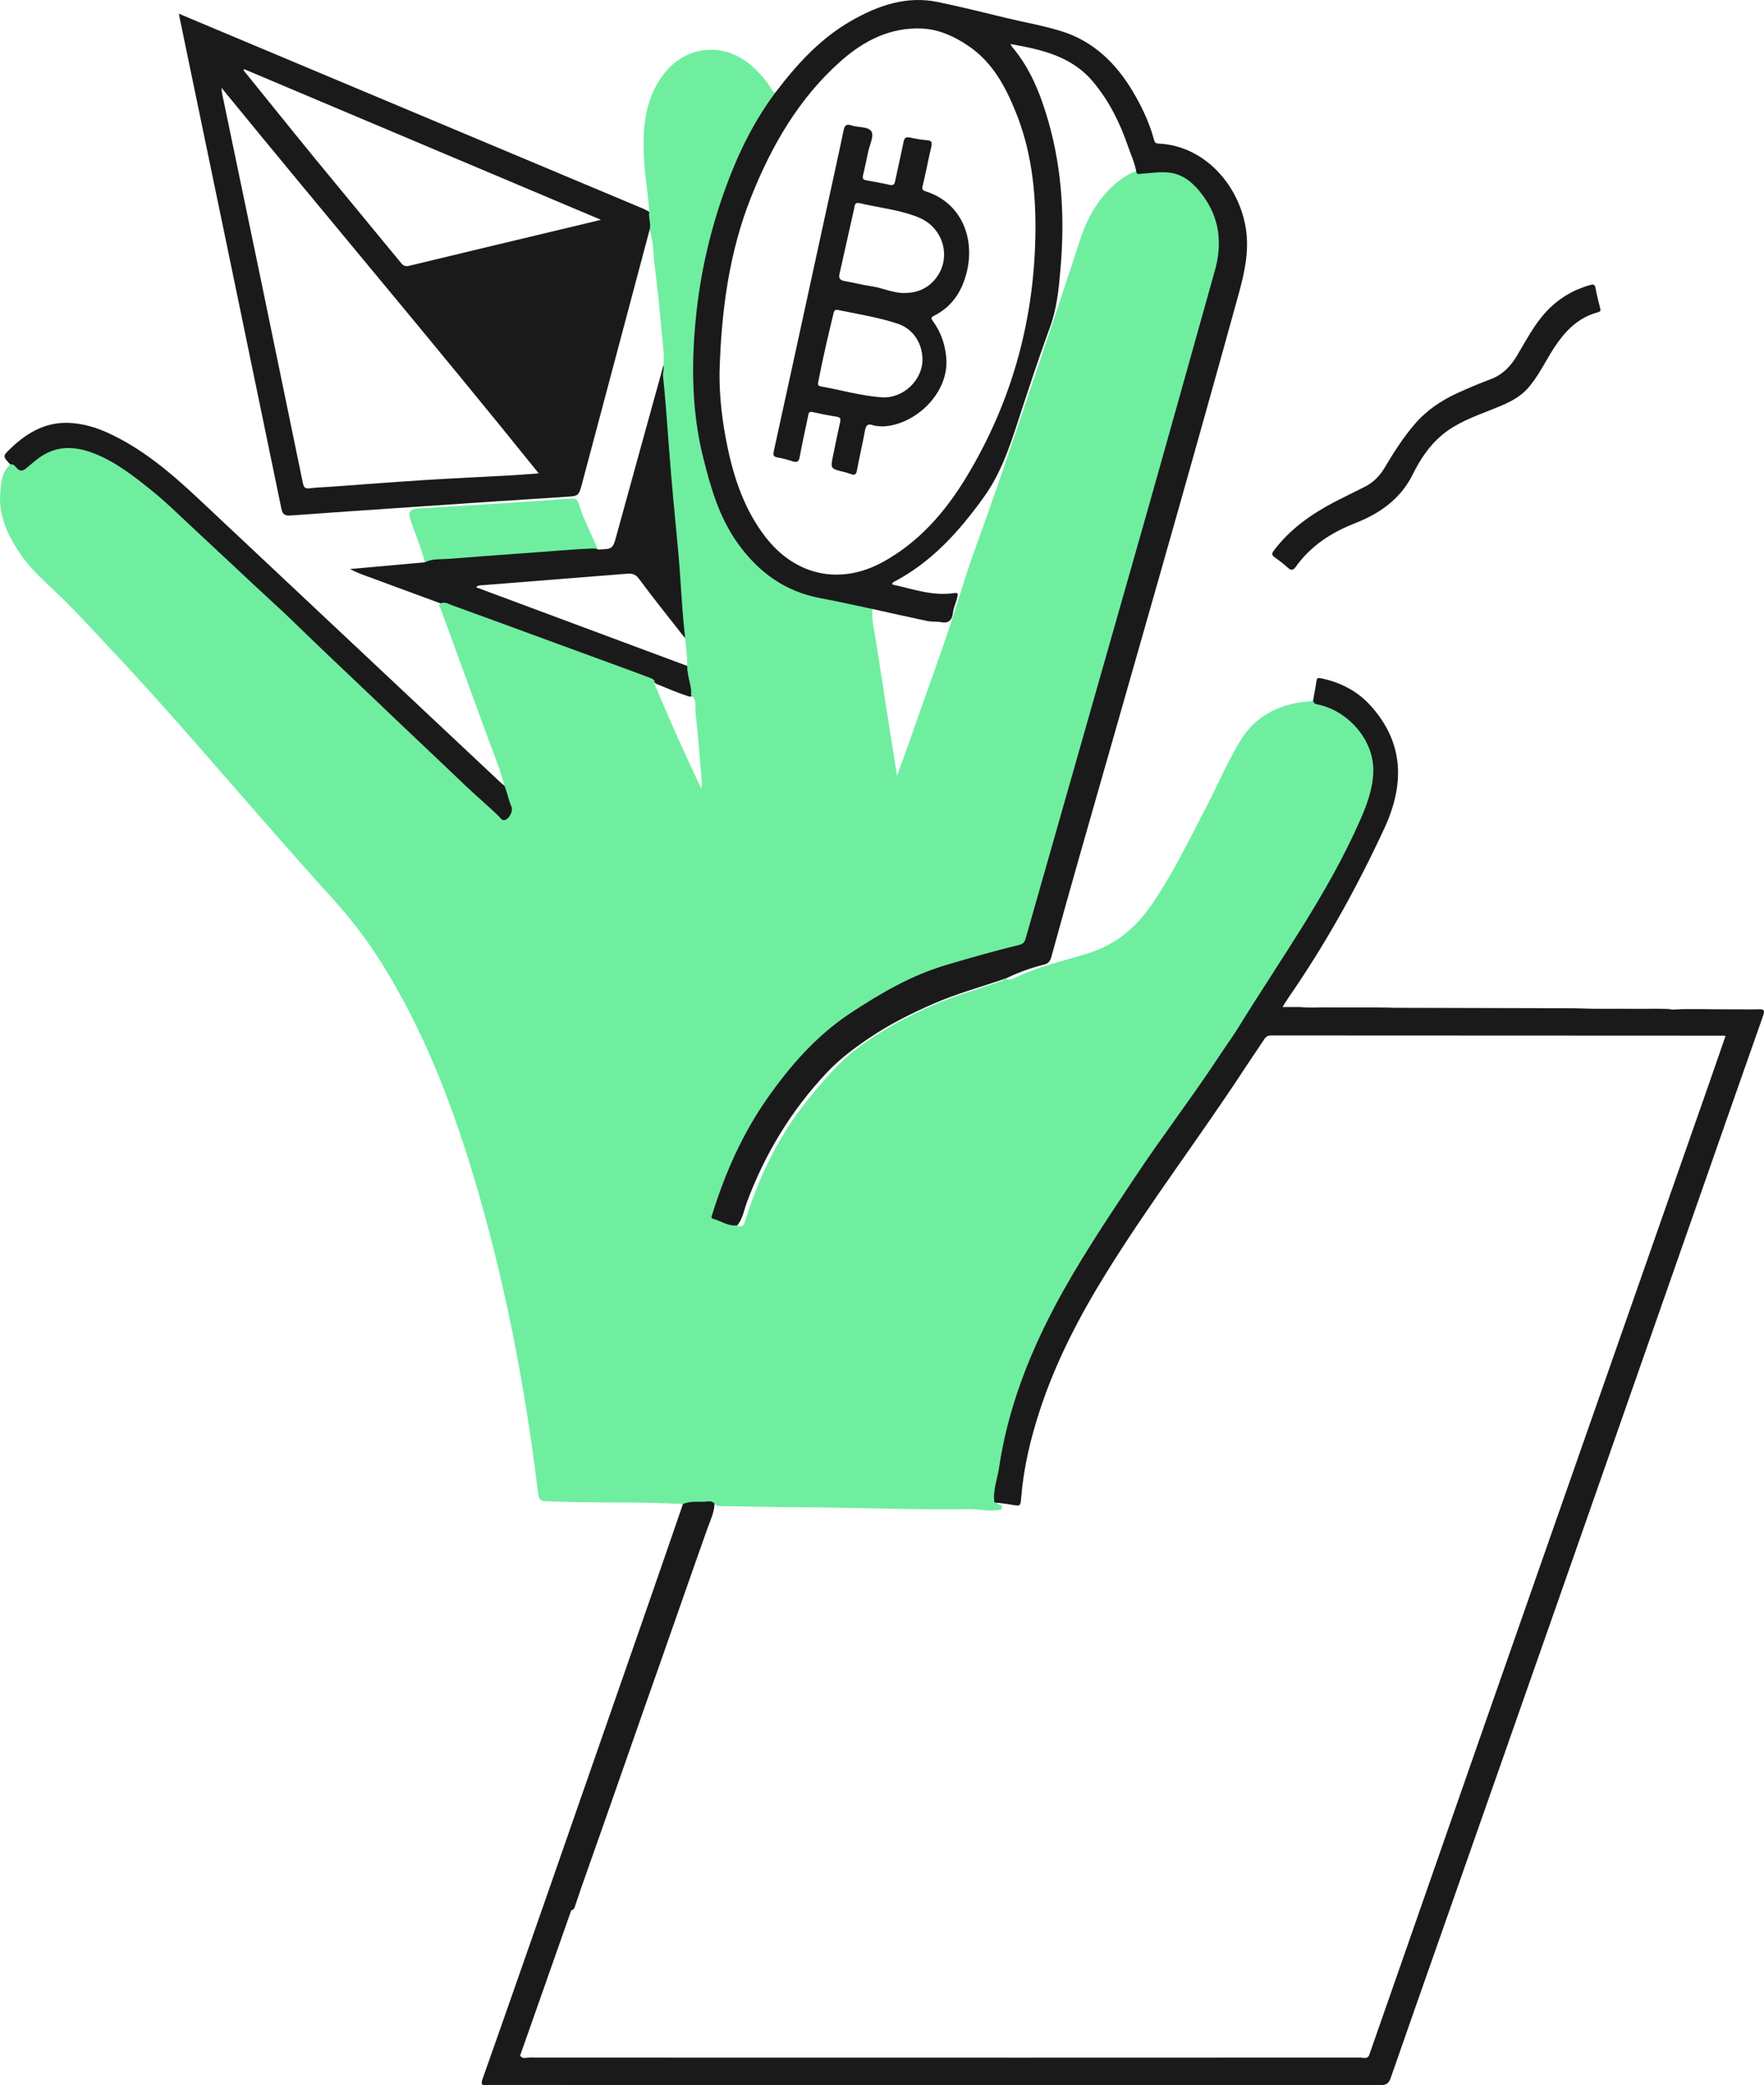 <?xml version="1.0" encoding="UTF-8"?>
<svg xmlns="http://www.w3.org/2000/svg" id="a" data-name="Layer 1" width="620.593" height="733.643" viewBox="0 0 620.593 733.643">
  <path d="M177.442,276.406c2.589,2.354,1.95,6.05,3.633,8.791,.218,.354-2.9,4.39-3.355,4.459-.71,.108-.974-.538-1.37-.907-8.403-7.831-16.826-15.64-25.178-23.525-23.726-22.399-47.402-44.852-71.14-67.238-9.142-8.621-18.121-17.427-27.77-25.491-5.497-4.593-11.304-8.764-17.86-11.779-8.767-4.033-16.736-3.235-23.869,3.668-2.884,2.79-3.007,2.658-5.946-.197-.291-.282-.638-.506-.958-.756-2.752-2.958-2.736-2.941,.195-5.75,6.13-5.875,13.075-9.666,21.917-8.809,4.099,.397,7.988,1.526,11.725,3.198,12.499,5.594,22.719,14.352,32.569,23.598,35.305,33.143,70.591,66.307,105.888,99.459,.482,.453,1.012,.854,1.519,1.279Z" fill="#1a1a1a"></path>
  <path d="M200.959,672.118c-2.217-2.919-4.788-5.483-7.7-7.707,11.915-34.215,23.837-68.428,35.741-102.646,3.778-10.861,7.509-21.739,11.261-32.61,.457-1.412,1.466-1.736,2.864-1.678,2.382,.098,4.795,.237,7.148-.041,1.981-.235,1.168,.829,1.097,1.656-.1,3.064-1.464,5.783-2.461,8.577-5.115,14.341-10.066,28.74-15.138,43.096-9.784,27.692-19.368,55.454-29.199,83.129-.724,2.039-1.345,4.114-2.086,6.146-.299,.82-.396,1.847-1.528,2.079Z" fill="#1a1a1a"></path>
  <path d="M563.01,108.684c.211,.761-.239,1.006-.879,1.179-8.97,2.435-13.705,9.409-18.017,16.834-1.917,3.3-3.802,6.607-6.296,9.545-3.487,4.108-8.252,5.959-13.046,7.864-6.064,2.409-12.237,4.605-17.376,8.873-4.584,3.807-7.793,8.709-10.359,13.889-4.363,8.806-11.743,13.851-20.403,17.246-8.331,3.267-15.477,7.923-20.719,15.226-1.122,1.563-1.819,1.367-3.037,.232-1.391-1.297-2.948-2.425-4.489-3.55-1.022-.746-1.03-1.28-.237-2.332,5.771-7.653,13.379-12.964,21.761-17.306,3.378-1.75,6.816-3.385,10.209-5.107,3.044-1.544,5.312-3.867,7.056-6.813,3.131-5.288,6.441-10.453,10.449-15.156,4.179-4.904,9.353-8.386,15.128-11.027,3.839-1.756,7.74-3.398,11.694-4.875,4.208-1.572,7.009-4.546,9.244-8.278,3.237-5.404,6.109-11.057,10.495-15.698,4.203-4.447,9.256-7.449,15.138-9.125,1.195-.341,1.752-.329,2.005,1.099,.435,2.449,1.106,4.856,1.677,7.281Z" fill="#1a1a1a"></path>
  <path d="M210.345,193.333c-5.043,.447-10.081,.957-15.129,1.33-14.833,1.094-29.669,2.135-44.505,3.19-.41,.029-.825-.012-1.237-.02-1.331-5.229-3.492-10.175-5.201-15.276q-1.149-3.431,2.582-3.667c11.508-.699,23.018-1.375,34.524-2.107,6.535-.416,13.065-.9,19.593-1.405,1.507-.117,2.224,.456,2.663,1.903,1.691,5.573,4.486,10.696,6.71,16.053Z" fill="#6feea0"></path>
  <path d="M489.756,354.563c-10.545,.005-21.091,.012-31.636,.003-.313,0-.626-.176-.939-.27,10.541,0,21.083-.003,31.624,.01,.317,0,.633,.167,.95,.257Z" fill="#bec0ce"></path>
  <path d="M588.363,355.197c-10.025,.008-20.049,.02-30.074,.016-.723,0-1.508,.204-2.123-.407,10.257,.02,20.513,.036,30.77,.075,.476,.002,.952,.206,1.427,.316Z" fill="#8a8da6"></path>
  <path d="M243.749,241.282c-.733-2.225-1.162-4.471-1.389-6.779-24.905-9.277-49.81-18.554-74.858-27.884,.615-.755,1.341-.664,2.023-.718,16.962-1.341,33.924-2.677,50.884-4.042,1.802-.145,3.105,.027,4.396,1.776,4.958,6.715,10.195,13.223,15.344,19.796,.501,.64,1.113,1.193,1.673,1.786-.47-5.357-1.051-10.708-1.389-16.073-.75-11.902-1.92-23.765-2.979-35.64-1.007-11.296-1.661-22.622-2.634-33.921-.323-3.747-.416-7.542-1.369-11.22-5.51,19.948-11.036,39.89-16.517,59.844-1.354,4.931-1.288,4.949-6.588,5.126-.671-.45-1.422-.375-2.171-.343-8.381,.352-16.73,1.175-25.097,1.736-8.447,.566-16.888,1.241-25.328,1.902-2.761,.216-5.661-.154-8.275,1.205-8.772,.786-17.544,1.573-26.315,2.359,1.995,1.103,3.994,1.838,5.993,2.574,8.633,3.18,17.267,6.36,25.9,9.541,.317,.068,.648,.1,.949,.211,13.709,5.016,27.416,10.036,41.121,15.062,10.911,4.001,21.82,8.011,32.73,12.018,.331,.494,.794,.911,1.306,1.113,3.626,1.429,7.184,3.036,10.9,4.23,.476,.153,.976,.211,1.446-.064,.779-1.147,.602-2.513,.246-3.593Z" fill="#1a1a1a"></path>
  <g>
    <path d="M466.633,248.024c-1.565-.541-3.177-.951-4.65-1.735-.682,.667-1.56,.43-2.368,.514-9.978,1.046-18.138,5.239-23.406,14.026-4.747,7.919-8.319,16.459-12.606,24.624-6.102,11.618-11.753,23.49-19.446,34.214-5.517,7.691-12.592,13.033-21.709,15.844-8.394,2.588-17.023,4.497-25.019,8.326-1.078,.516-2.377,1.282-3.74,.48-.408-.484-.774-.224-1.133,.07-.92,.311-1.842,.614-2.763,.922,.987-.264,1.999-.456,2.995-.697,.231,.732-.376,.515-.703,.627-7.925,2.714-15.999,4.986-23.703,8.353-9.458,4.135-18.503,9.022-26.747,15.208-6.674,5.008-11.999,11.454-17.259,17.888-10.348,12.658-17.278,27.111-22.158,42.619-.446,1.418-.819,2.818-2.794,1.792,.043-.137,.089-.273,.132-.41-.089-.004-.165,.005-.262-.007-2.117-.119-3.99-1.121-5.991-1.666-1.788-.486-2.063-1.53-1.553-3.217,.94-3.113,2.093-6.14,3.224-9.184,6.768-18.227,17.053-34.195,30.692-48.025,7.31-7.412,15.751-13.245,24.843-18.279,6.646-3.679,13.32-7.21,20.573-9.536,8.724-2.798,17.507-5.39,26.456-7.367,2.289-.506,3.525-1.615,4.187-3.945,5.878-20.66,11.762-41.319,17.685-61.967,13.039-45.457,25.909-90.961,38.716-136.484,3.495-12.422,7.217-24.787,10.296-37.316,2.774-11.288,.26-21.306-8.562-29.31-3.302-2.996-6.94-4.955-11.748-4.255-2.755,.401-5.636,.403-8.46,.091-2.943,1.045-5.446,2.786-7.751,4.852-5.738,5.145-9.377,11.616-11.76,18.836-4.013,12.164-7.976,24.344-12.088,36.477-8.167,24.099-16.112,48.273-24.818,72.186-2.842,7.807-5.236,15.754-7.762,23.664-3.642,11.404-7.817,22.645-11.79,33.946-2.632,7.487-5.21,14.996-8.108,22.707-2.565-15.992-4.993-31.683-7.4-47.376-.576-3.754-1.661-7.485-1.217-11.359-.504-1.124-1.629-1.051-2.558-1.248-5.046-1.068-10.099-2.106-15.17-3.051-17.434-3.248-28.509-14.26-35.065-29.909-8.405-20.064-11.068-41.141-9.163-62.827,1.109-12.626,3.087-25.056,6.551-37.276,4.503-15.883,10.724-30.935,20.192-44.545,.554-.797,1.278-1.578,1.02-2.703-.955-.201-1.217-1.079-1.652-1.754-1.857-2.877-4.038-5.414-6.655-7.682-10.198-8.837-23.993-7.147-31.703,3.909-4.404,6.316-6.024,13.434-6.307,20.919-.248,6.561,.469,13.088,1.299,19.595,.294,2.304,.441,4.628,.655,6.942-1.226,2.134-.564,4.227,.138,6.319,1.398,4.128,1.259,8.481,1.792,12.73,.926,7.385,1.722,14.792,2.339,22.209,.348,4.181,1.095,8.351,.78,12.577,.274,1.329-.314,2.62-.179,3.939,.849,8.343,1.448,16.703,2.064,25.066,.884,12.002,2.075,23.988,3.206,35.974,.998,10.572,1.305,21.202,2.586,31.754,.246,3.106,.661,6.198,.66,9.32-.052,.908,.124,1.792,.245,2.685,.343,2.54,1.43,4.98,1.058,7.617,.137,.053,.274,.106,.411,.159,1.656,1.607,.968,3.801,1.178,5.661,.93,8.239,1.525,16.515,2.228,24.779,.056,.655,.007,1.32-.212,2.06-5.952-12.452-11.569-25.039-16.844-37.779,.201,.078,.402,.156,.603,.233-.044-.093-.084-.187-.128-.279-.667-.831-1.659-1.076-2.588-1.425-10.438-3.914-20.93-7.678-31.387-11.539-12.487-4.61-24.995-9.161-37.502-13.718-1.193-.435-2.405-1.261-3.798-.563-1.172,.587-.213,1.375-.03,1.879,5.61,15.43,11.312,30.826,16.927,46.254,1.924,5.288,4.128,10.485,5.494,15.968,1.036,2.417,1.455,5.039,2.506,7.458,.571,1.314-.509,3.688-1.893,4.453-1.391,.769-1.948-.516-2.649-1.201-3.865-3.778-8.027-7.235-11.925-10.967-10.026-9.6-20.157-19.09-30.18-28.69-8.464-8.107-17.031-16.109-25.461-24.253-3.284-3.173-6.545-6.385-9.912-9.477-9.854-9.05-19.557-18.262-29.364-27.362-5.114-4.745-10.078-9.67-15.521-14.05-6.163-4.959-12.426-9.828-19.865-12.759-6.954-2.739-13.774-2.958-20.054,1.984-1.242,.978-2.47,1.978-3.653,3.015-1.36,1.193-2.48,1.506-3.755-.079-.486-.605-1.08-1.327-2.087-1.046-3.056,2.668-3.253,6.429-3.546,10.01-.635,7.763,2.455,14.442,6.58,20.752,3.358,5.136,7.814,9.24,12.238,13.419,7.503,7.086,14.411,14.762,21.477,22.28,9.97,10.609,19.639,21.488,29.235,32.433,15.735,17.948,31.275,36.065,47.316,53.744,6.383,7.035,12.169,14.55,17.219,22.602,14.387,22.938,24.189,47.902,32.007,73.675,11.253,37.093,18.567,75.019,23.201,113.477,.196,1.631,.997,2.28,2.514,2.327,3.988,.124,7.975,.319,11.963,.365,12.144,.142,24.294-.038,36.429,.639,2.844-1.296,5.889-.558,8.818-.921,1.386-.172,2.055,.345,2.694,1.303,.781,.327,1.614,.351,2.445,.358,8.886,.078,17.776,.365,26.652,.395,20.023,.068,40.036,.944,60.062,.642,3.067-.046,6.114,.718,9.199,.435,.882-.081,2.097,.098,2.39-.899,.291-.989-1.114-.973-1.585-1.601-.7-1.156-.647-2.45-.391-3.645,1.08-5.05,1.696-10.18,2.706-15.24,3.968-19.88,11.688-38.343,21.597-55.907,11.385-20.18,24.609-39.19,37.845-58.175,5.855-8.398,11.911-16.654,17.632-25.149,4.785-7.106,8.885-14.642,13.779-21.673,13.056-18.761,24.669-38.36,34.437-59.041,2.611-5.527,4.844-11.155,5.26-17.332,.709-10.532-6.601-21.026-17.169-24.679Z" fill="#6feea0"></path>
    <path d="M338.579,349.044c-.227,.076-.454,.15-.68,.226-2.08,.699-4.125,1.465-6.153,2.263,2.266-.866,4.544-1.693,6.833-2.49Z" fill="#6feea0"></path>
  </g>
  <path d="M618.556,355.086c-3.327,.11-6.66-.03-9.99,.005-6.734,.071-13.471-.307-20.203,.106-4.366-.486-8.745-.119-13.118-.21-6.359-.132-12.722,.205-19.079-.181-.997-.03-1.994-.083-2.992-.085-21.139-.056-42.278-.107-63.417-.159-7.797-.191-15.595-.004-23.392-.094-3.061-.035-6.128,.234-9.182-.173h-5.988c.81-1.282,1.344-2.199,1.947-3.068,13.096-18.899,24.214-38.928,33.871-59.766,7.108-15.338,7.099-30.04-4.879-43.259-4.661-5.144-10.59-8.135-17.356-9.575-1.08-.23-1.48-.08-1.639,1.044-.315,2.215-.762,4.412-1.155,6.615,.02,1.354,.969,1.413,2.014,1.645,10.112,2.24,19.527,12.284,19.147,23.737-.203,6.108-2.329,11.638-4.755,17.152-11.376,25.85-27.925,48.653-42.635,72.536-1.952,3.169-4.182,6.191-6.231,9.318-9.749,14.88-20.607,28.986-30.446,43.812-9.839,14.825-19.783,29.578-28.093,45.329-9.434,17.882-16.563,36.621-19.535,56.732-.59,3.995-2.226,7.871-1.606,12.029,0,0,0,0,0,0,1.974,.259,3.961,.444,5.918,.795,3.235,.58,3.253,.621,3.506-2.508,.847-10.491,3.272-20.653,6.532-30.619,5.617-17.171,13.892-33.061,23.38-48.379,15.339-24.765,33.035-47.928,48.945-72.303,2.181-3.342,4.48-6.606,6.664-9.946,.611-.934,1.289-1.322,2.432-1.321,53.112,.041,106.224,.052,159.336,.068,.081,0,.163,.032,.511,.104-1.876,5.413-3.727,10.801-5.609,16.178-19.774,56.474-39.554,112.947-59.33,169.421-7.16,20.447-14.321,40.895-21.467,61.347-8.388,24.008-16.759,48.022-25.142,72.032-4.633,13.271-9.274,26.539-13.911,39.808,0,0,0,0,0,0h0c-.758,1.223-1.969,.637-2.952,.638-38.804,.034-77.607,.029-116.411,.029-58.705,0-117.41,.004-176.115-.034-.94,0-2.1,.532-2.894-.368-.09-.087-.174-.193-.25-.335,5.99-17.022,11.98-34.044,17.971-51.066,.031-.086,.061-.173,.092-.259-1.673-3.247-4.466-5.427-7.325-7.54-.107-.079-.312,.019-.466,.092-7.816,22.343-15.593,44.7-23.495,67.013-1.044,2.949,.926,2.108,2.184,2.108,104.579,.021,209.157,.01,313.736,.078,2.191,.001,2.977-.814,3.626-2.683,5.804-16.708,11.686-33.389,17.547-50.077,6.79-19.334,13.582-38.668,20.37-58.003,7.8-22.219,15.605-44.435,23.391-66.658,15.449-44.091,30.889-88.186,46.328-132.281,7.769-22.188,15.499-44.39,23.336-66.555,.744-2.104,.147-2.329-1.727-2.268Z" fill="#1a1a1a"></path>
  <path d="M438.366,80.872c-2.189-15.396-14.379-29.635-30.852-30.359-1.337-.059-1.395-.958-1.629-1.782-1.668-5.885-4.26-11.364-7.378-16.595-5.895-9.89-13.801-17.59-24.958-21.114-6.398-2.021-13.082-3.129-19.618-4.725-7.984-1.95-15.978-3.921-24.01-5.59-10.984-2.282-21.047,1.228-30.52,6.654-10.917,6.254-19.142,15.36-26.633,25.234-7.33,9.8-12.724,20.667-16.973,32.063-5.857,15.708-9.59,31.906-11.129,48.675-1.471,16.035-1.194,31.871,2.699,47.539,2.631,10.589,5.622,21.028,12.076,30.123,7.297,10.284,16.743,17.154,29.317,19.476,6.023,1.112,11.997,2.486,17.994,3.742,6.487,1.432,12.964,2.91,19.467,4.265,1.611,.336,3.334,.123,4.956,.427,2.729,.512,3.82-.917,4.077-3.255,.214-1.941,1.138-3.647,1.515-5.516,.147-.731,.599-1.735-1.008-1.485-7.57,1.175-14.625-1.442-21.791-2.999-.226-.614,.193-.774,.555-.963,13.333-6.988,22.982-17.791,31.626-29.829,5.601-7.8,8.702-16.535,11.617-25.479,3.734-11.455,7.474-22.918,11.627-34.225,2.456-6.687,3.1-13.578,3.696-20.514,1.501-17.452,.643-34.741-4.189-51.683-2.731-9.576-6.3-18.767-12.858-26.498-.201-.237-.315-.547-.55-.966,10.904,1.937,21.432,4.241,28.963,13.167,5.714,6.772,9.557,14.535,12.407,22.873,1.013,2.963,2.396,5.799,2.894,8.929,0,0,0,0,0,0t0,0c.264,1.05,.918,.725,1.716,.669,3.45-.242,6.987-.835,10.351-.34,4.925,.726,8.494,4.113,11.356,7.989,5.908,8,6.89,16.902,4.247,26.325-8.393,29.929-16.731,59.875-25.218,89.777-13.759,48.476-27.624,96.922-41.407,145.391-.372,1.306-1.011,1.863-2.307,2.179-8.562,2.089-17.028,4.507-25.485,7.006-12.405,3.667-23.38,10.078-33.962,17.085-11.843,7.842-21.123,18.465-29.24,30.082-8.661,12.396-14.689,26.039-19.166,40.417-.188,.604-.701,1.505,.157,1.738,2.873,.778,5.438,2.736,8.627,2.317,1.927-2.418,2.345-5.477,3.383-8.251,6.35-16.983,15.584-32.168,27.991-45.391,4.514-4.811,9.781-8.748,15.237-12.423,7.047-4.747,14.62-8.518,22.387-11.913,7.905-3.456,16.221-5.739,24.367-8.509,.222-.336,.534-.399,.902-.295,4.357-2.086,8.864-3.783,13.551-4.932,1.616-.396,2.227-1.252,2.646-2.778,3.169-11.553,6.387-23.092,9.673-34.612,18.777-65.816,37.73-131.583,55.934-197.561,2.129-7.716,4.036-15.374,2.872-23.562Zm-80.96-41.327c5.233,13.025,6.921,26.72,6.88,40.599-.091,31.382-8.004,60.722-24.256,87.62-7.393,12.237-16.626,22.922-29.411,29.95-15.04,8.268-30.797,4.826-41.292-8.762-7.309-9.464-11.044-20.373-13.424-31.89-1.791-8.664-2.865-17.396-2.764-26.264,.627-21.069,3.268-41.817,11.136-61.544,7.188-18.022,16.761-34.643,31.444-47.694,8.074-7.176,17.468-12.046,28.694-11.517,5.967,.281,11.383,2.788,16.283,6.104,8.431,5.703,13.036,14.258,16.708,23.399Z" fill="#1a1a1a"></path>
  <path d="M228.402,74.527c-.65-.349-1.276-.755-1.954-1.039C176.442,52.484,126.432,31.491,76.422,10.496c-4.396-1.846-8.79-3.698-13.504-5.68,.163,.84,.251,1.317,.349,1.792,11.928,57.442,23.873,114.88,35.723,172.338,.452,2.19,1.336,2.55,3.283,2.409,15.274-1.106,30.553-2.151,45.833-3.185,16.859-1.141,33.717-2.283,50.58-3.351,4.901-.31,4.893-.199,6.115-4.79,7.909-29.729,15.825-59.456,23.738-89.182,.614-2.12-.482-4.205-.137-6.321Zm-48.687,92.717c-10.043,.557-20.093,.999-30.13,1.635-11.025,.699-22.039,1.566-33.058,2.357-2.569,.184-5.153,.244-7.701,.577-1.592,.208-2.006-.581-2.262-1.824-5.016-24.306-10.022-48.615-15.061-72.916-4.434-21.38-8.907-42.752-13.356-64.128-.1-.479-.115-.977-.238-2.072,37.191,45.545,74.856,89.968,111.622,135.67-3.549,.256-6.679,.527-9.814,.701Zm22.479-87.688c-19.374,4.629-38.754,9.231-58.111,13.931-1.475,.358-2.162,.045-3.081-1.077-9.787-11.953-19.686-23.814-29.473-35.768-8.676-10.598-17.248-21.281-25.866-31.927,.098-.12,.195-.239,.293-.358,41.598,17.563,83.195,35.127,125.477,52.979-3.485,.838-6.362,1.533-9.24,2.221Z" fill="#1a1a1a"></path>
  <path d="M325.646,67.306c-1.111-.354-1.336-.699-1.045-1.905,1.112-4.599,1.984-9.256,3.059-13.864,.349-1.498,.069-2.09-1.544-2.213-1.981-.151-3.964-.479-5.903-.92-1.47-.334-2.049,.062-2.345,1.549-.907,4.561-1.992,9.087-2.923,13.644-.245,1.196-.585,1.749-1.949,1.44-2.75-.623-5.531-1.107-8.304-1.622-1.017-.189-1.34-.628-1.074-1.711,.671-2.741,1.224-5.511,1.802-8.274,.507-2.426,2.099-5.48,1.181-7.123-1.045-1.871-4.648-1.37-7.052-2.18-1.81-.61-2.39-.033-2.767,1.768-2.144,10.246-4.423,20.463-6.648,30.692-5.949,27.352-11.881,54.707-17.878,82.048-.319,1.454-.224,2.074,1.392,2.321,1.792,.273,3.556,.812,5.289,1.368,1.607,.515,2.125-.031,2.418-1.63,.868-4.736,1.923-9.438,2.905-14.153,.182-.874,.118-1.895,1.595-1.573,2.834,.618,5.68,1.202,8.544,1.648,1.447,.225,1.381,.921,1.136,2.025-.863,3.896-1.668,7.805-2.467,11.714-.923,4.517-.909,4.513,3.685,5.653,.885,.22,1.775,.458,2.622,.789,1.336,.522,1.837,.126,2.102-1.3,.866-4.653,1.957-9.265,2.813-13.92,.337-1.835,.881-2.704,2.909-1.956,.979,.361,2.119,.288,3.186,.412,11.59-.362,23.664-11.786,22.518-24.253-.429-4.669-1.875-8.893-4.598-12.669-.65-.902-1.006-1.38,.275-2.016,5.15-2.558,8.557-6.714,10.519-12.045,4.802-13.051,.264-27.37-13.454-31.745Zm-15.541,72.48c-7.24-.54-14.193-2.58-21.295-3.833-1.092-.193-1.108-.686-.95-1.517,1.548-8.161,3.452-16.241,5.411-24.31,.278-1.144,.74-1.248,1.729-1.042,6.988,1.45,14.053,2.561,20.856,4.817,5.083,1.686,8.465,6.406,8.672,12.112,.278,7.648-6.8,14.342-14.423,13.774Zm18.62-41.236c-2.699,3.088-6.261,4.506-10.363,4.541-4.138,.099-7.862-1.84-11.876-2.403-3.104-.435-6.152-1.25-9.245-1.787-1.58-.274-2.292-.824-1.885-2.596,1.757-7.638,3.389-15.304,5.151-22.941,.195-.845,.081-2.322,1.863-1.898,6.978,1.66,14.216,2.304,20.907,5.075,8.997,3.727,11.732,14.818,5.447,22.008Z" fill="#1a1a1a"></path>
</svg>
